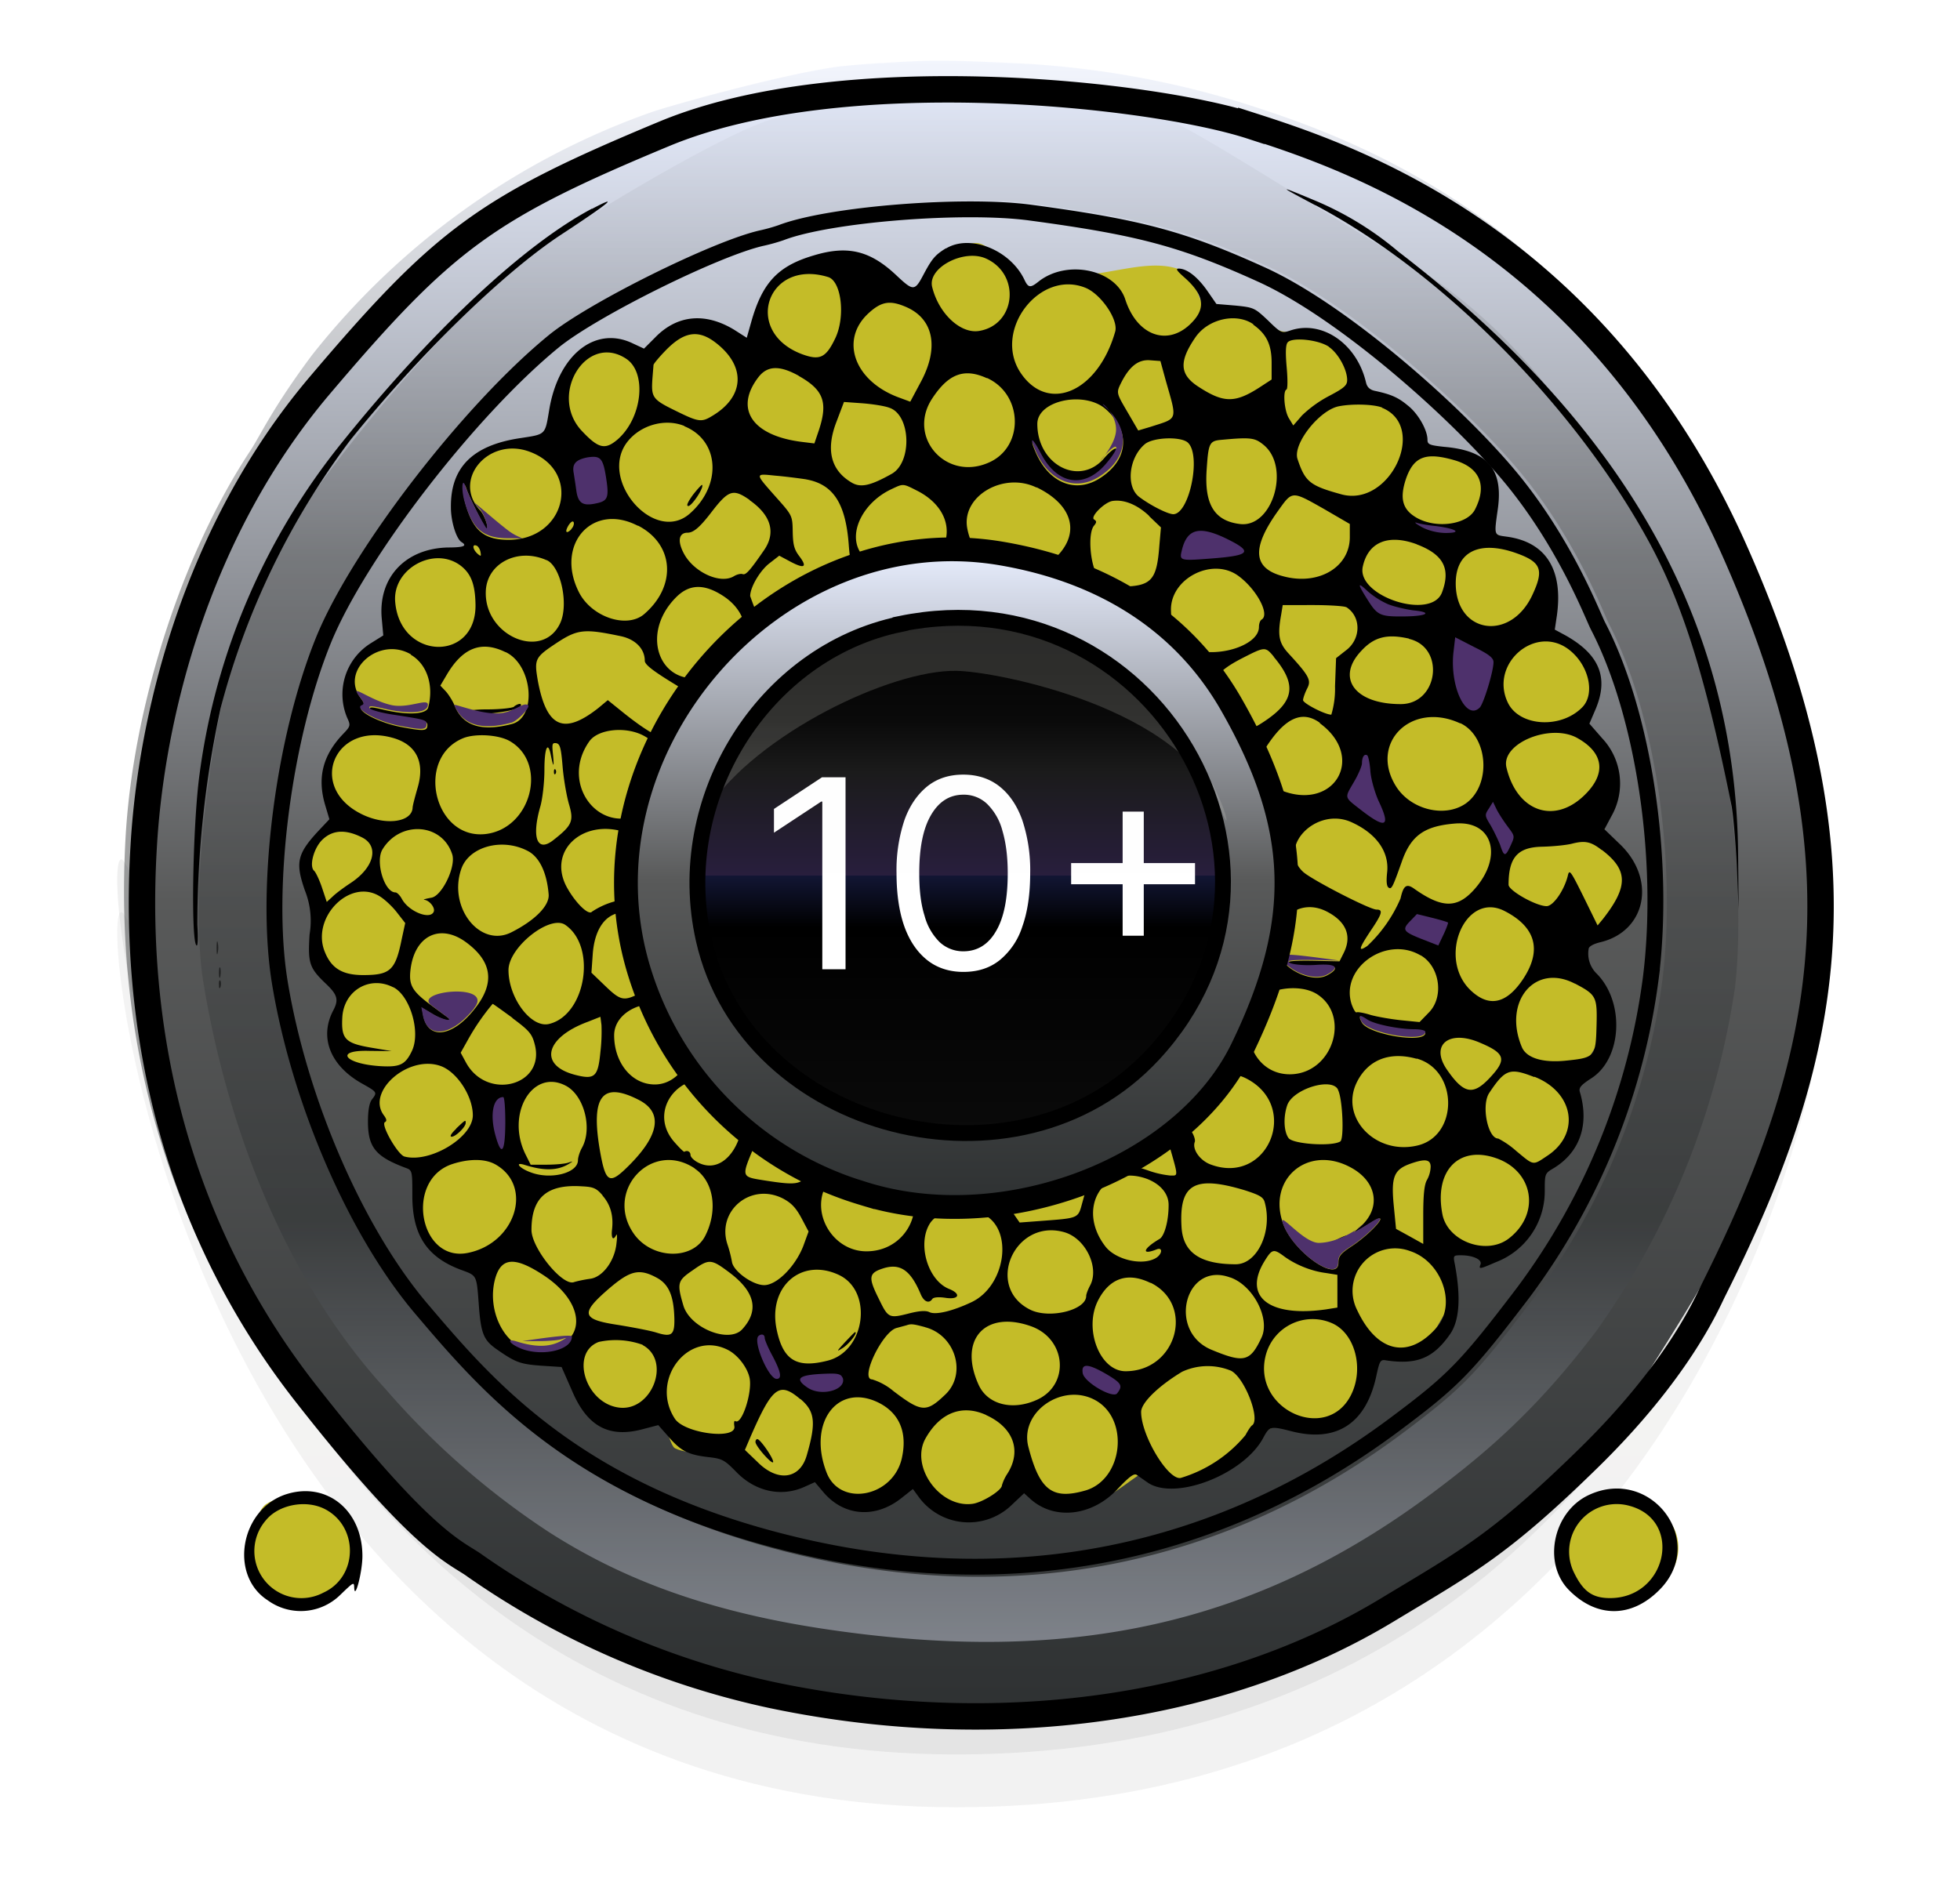 <svg xmlns="http://www.w3.org/2000/svg" fill="none" viewBox="0 0 742 721"><path fill="url(#a)" fill-opacity=".1" fill-rule="evenodd" d="M362 684.3c-295.5 0-329-359.1-315-338 10 15.2 57.6 109.1 136.5 183.7 67.1 63.4 167 110.2 178.5 110 15.3-.2 311.9-218 326-256 10.3-27.7-28.8 300.3-326 300.3Z" clip-rule="evenodd"/><g filter="url(#b)"><path fill="url(#c)" fill-opacity=".2" fill-rule="evenodd" d="M362 664.3c-295.5 0-329-359.1-315-338 10 15.2 57.6 109.1 136.5 183.7 67.1 63.4 167 110.2 178.5 110 15.3-.2 311.9-218 326-256 10.3-27.7-28.8 300.3-326 300.3Z" clip-rule="evenodd"/></g><path fill="url(#d)" fill-rule="evenodd" d="M389 32.5c27.3 1.2 59.2 7 84.7 15.1 37.4 12 130.6 43 183 161C709.3 326.9 689 397.3 645.5 484c-4.7 9.4-36.7 59.7-41.1 65-18.4 22.2-75.8 58.6-78.8 60.4-62.9 38.2-148 50.1-232.4 32.6A310.1 310.1 0 0 1 180 593c-7.1-5.3-18.6-7.3-63.5-64.5-45-57-66.9-128.5-62.1-208A311.7 311.7 0 0 1 101 177.1c4.2-6.2 8.3-15.7 23-35.5 29-39 79.8-75.1 127.5-91 6.9-2.2 47-13.6 68.5-16.7a378.4 378.4 0 0 1 69-1.4Z" clip-rule="evenodd"/><path fill="url(#e)" fill-rule="evenodd" d="M369.5 573c8.2 0 12.8-8.1 19.6-8.1 8.8 0 19.5 4.6 29.3 1.8 4.2-1.2 13.3-9.6 17.5-10.7 4.9-1.3 4.6 7.6 9.4 7 7.8-1.1 20.6-11.8 27.7-15 2.7-1.3 5.1-5.8 7.7-7 9.5-4.6 8.8 3.6 17.6-1.5 4.5-2.7 14.8-7.8 20-13.9 2.9-3.3.4-7.6 3.5-10.3 2-1.7 10.8 0 12.7-1.4 8.4-6.4 9.9-14.2 15.3-20.3 1.2-1.4-1.2-16.4 0-17.8 2-2.4 13.7 1.3 15.8-1 3.3-4 9.5-4.3 12.4-8.3 4.4-6.2 1-14.5 4.3-21.5 2-4.5 11-6.6 13.3-11.1 2.9-5.7-1.6-14.5 0-20.7 2.4-9.7 10.2-17 12.7-26.5 2.1-8.3-10.8-14.8-9.4-23.4 2-12 18.1-20 18.1-32.5 0-6.1-8.3-9.9-9.5-16.3-1.5-8.3 3.8-19.3.8-27.7-1.1-3-7.5-7-8.2-9.9-2.3-9.3 5.6-16 1.6-24.2-3.1-6.6-13.2-9.1-16.2-15.3-3.6-7.8 5-16.1 0-23.2-4.4-6.4-18.2-9.4-22.9-15.4-5.3-6.8 1.6-15.6-4.7-21.8-5.1-4.9-16.4-4.7-22-9.3-3.1-2.7-2.3-6.3-4.7-9.5-3.8-5-10.8-9.8-16.2-13.3-6.1-4-10.1-15.8-16.7-19.3-2.1-1-6 1-12 0-5-.7-8.1-4.5-13.3-6-3.6-.9-9.7.3-12 0-9-.9-5.5-15-15.7-18-12.6-3.8-29.1 4.2-42.4 2.3-5.5-.8-6.3 7.9-12 7.4-7.5-.7-13.6-19.3-21.4-19.3-3.9 0-13 4.9-16.7 9.6-3.7 4.6-2 9.1-6.6 9.7-8.6 1-18.7-7.7-27.7-9.7-10.4-2.3-19.6 2.2-26.7 6.2-7.4 4.2 0 18-7.7 21.4-5.4 2.4-12.8-4.2-19.7-4.8-5.1-.4-10 2.4-13.6 4.2-2.6 1.2-4.3 5.7-6.6 6-7.8 1.2-15-5-23 1-9.9 7.2-5.7 22-13.6 29-4.7 4.3-12.9 3.3-19.8 5.5-6.3 2-11.4 7.4-13 11.4-3 8 6.6 15.7 2 25.2-1.3 2.9-9.8 1.5-16.5 4a22 22 0 0 0-11.6 11.3c-1.4 4.4-.3 11.7-1.7 16.6-.6 2.1-6.2 6.6-10.8 12a33.5 33.5 0 0 0-5.4 9.5c-1 4.3 3.3 10.6 2.5 15-.6 3.7-9.2 14.9-9.7 18.6-.5 4.3 2.6 16.5 2.3 20.8-.1 1.3-3.5.6-3.9 2-.7 2.8-5.7 6.8-6 10.1-.1 1.6 2.7 5.8 2.7 7 0 10.3-.6 21.1 1.5 30.5 1.3 5.9 6.5 7.2 7.6 13.4 1.3 8-1 18.7 1.5 25.7.9 2.4 4.5.6 5.5 3 1 2.3 7.7 4.7 8.7 7 .6 1.5-2.8 8.3-2.4 9.7 2 7.3 6 9.1 9.6 16.2 1.1 2.2 5.5 3.7 6.6 5.9 1.4 2.6-.5 8.5 1 11 2.6 5 .9 10.4 3 14 2.1 3.6 8.1 5.5 11.5 8.7 2.2 2 8 1.9 10.3 4.7 1.3 1.6.6 9.4 2 11.1 3.2 4 1.6 10.3 5.3 14.1 5.5 5.8 14.5 3.8 21.9 8.2 8.9 5.4 16.3 17 24.2 21.3 3.3 1.8 10.9-.5 14.3 1.2 1.8 1 3 8.3 4.8 9.1 6.5 3 10.8-.5 17.7 2 7 2.6 13 10.8 20.4 12.6 5.1 1.2 9-3.2 14.3-2.2 6.8 1.1 13.4 8.2 20.5 8.8 5.3.4 10-6.7 15.3-6.6 1.8 0 24 10 25.7 10Z" clip-rule="evenodd"/><path fill="url(#f)" fill-rule="evenodd" d="M111.7 608c10.6-3.3 17.5-7 20.7-11a17.1 17.1 0 0 0 2.6-17.7c-3.7-8.6-23.5-16.7-34.2-9.8-6 3.9-5.1 23.7-6.7 23.7-2.6 0 3.3 5 17.6 14.7Z" clip-rule="evenodd"/><path fill="url(#g)" fill-rule="evenodd" d="M631.4 597a17.1 17.1 0 0 0 2.6-17.7c-3.7-8.6-23.5-16.7-34.2-9.8-3.1 2-5.1 8.8-5.8 14.4-.7 5.1-.2 9.3-.9 9.3-1.5 0 1.7 5.7 6.7 9.7 8 6.6 26.8.1 31.6-5.9Z" clip-rule="evenodd"/><path fill="#000" fill-rule="evenodd" d="M358.1 94c-4 2.5-5.2 3.8-8.4 9.8-3.4 6.5-3.9 6.5-10.2.6-10-9.5-18.5-11.6-31.4-7.7-13.6 4-19.5 10.3-23.7 25.2l-1.7 6-4.7-3c-11-6.7-21.6-5.7-29.9 2.8l-4.3 4.3-4.3-2c-14.2-6.8-28.2 4.4-31.6 25.3-1.6 9.5-1.2 9.1-11 10.6-18 2.7-26.4 11.1-26.2 26.3 0 5.3 2.1 12 4.1 13.1 2.2 1.4.7 2-5.3 2-16 .4-26.3 11.3-25 26.7l.6 6.6-4.8 3a22.8 22.8 0 0 0-8.9 28.1c1.4 3 1.3 3.3-1.6 6.3-7.6 8-9.7 16.4-6.8 26.5l1.7 5.7-3.3 3.5c-9 9.5-9.7 12.7-6 23.4a31 31 0 0 1 1.8 16.7c-.7 11-.1 12.7 6.3 18.8 4.3 4.1 4.8 6 2.6 10.1-5.3 10.2-1 20.9 11 27.6 5.7 3.2 5.8 3.3 3.7 6-1 1.3-1.5 4.3-1.5 8.4 0 9.7 2.9 13.2 14 17.4 2.8 1 2.8 1 2.8 10.7 0 14.8 5.5 23.2 18.4 28 6 2.2 5.9 1.9 6.7 12.4.8 11.7 1.8 14.1 6.7 17.6 7.3 5.1 9 5.7 16.9 6.3l7.8.5 4 9.1c5.7 13.4 13.9 17.8 26.5 14.5l6.1-1.6 3.8 4.3c4.7 5.5 7.5 6.9 15 7.8 5.4.6 6.2 1 10.8 5.7 7.2 7.4 17 9.5 25.7 5.6l4-1.8 3.3 3.9c7.7 9 19.6 10 29.5 2.1l4.3-3.4 2.2 3a23.4 23.4 0 0 0 34.6 3.6l5.3-5 2.2 2c9 8.3 23.3 6.8 33-3.4 4.7-5 6.5-6.3 7.5-5.5l4 2.8c10.3 7.2 36.8-3.1 44-17.2 2.2-4 2.6-4.2 10.4-2.2 17.3 4.5 28.5-3 32.3-21.2 1.2-5.5 1.5-6 3.7-5.6 11.6 1.7 17.8-.8 24.2-10 3.5-5.1 4.1-13.8 1.8-26.2-.7-3.5-.7-3.6 2.3-3.6 4.5 0 8 1.6 7.4 3.4-.8 2-.4 1.9 5.8-.8a28.7 28.7 0 0 0 18.5-26.8c0-6.7 0-6.8 3.4-8.8 10-6.1 13.5-16.6 9.9-28.8-.5-1.6.3-2.6 4.3-5.2 11.6-7.4 12.8-28.6 2.2-39.5a10.6 10.6 0 0 1-3.2-9.4c0-1 1.7-2 4.7-2.7 17.2-4.3 21-24 7-37.2l-5.7-5.5 2.6-4.9a25 25 0 0 0-3.5-29.6l-4.8-5.5 2.4-5.6c5-12 1.3-20.7-11.6-27.9l-3.9-2.1.8-5.4c2.4-17.4-4.2-27.8-19-29.8-5-.7-4.8-.2-3.3-11 1.9-14.7-4.1-21.6-20.3-23-5.6-.6-6.4-.9-6.4-2.7 0-3.7-3.6-10-7.5-13-3.6-3-6.3-4.2-12.4-5.5-1.9-.4-3-1.4-3.4-3.3-3.5-14.7-16.8-23.7-28.8-19.5-3.1 1-3.4.9-8.3-3.9-5-4.7-5.3-4.9-12.3-5.6l-7.2-.6-3.6-5.2c-3.7-5.2-7.6-8.2-10.7-8.2-1.2 0-.7.8 2 3.2 8 7 8.5 12.2 2 18.2-8.8 8-19.9 3.6-24.2-9.7-3.7-11.4-22-15.2-32.7-6.9-3.2 2.6-4 2.5-5.4-.4-5.3-11.4-20.6-17.6-29.8-12Zm239.3 185.6c10 5.7 10.7 13.7 2.1 21.8-11.4 10.8-25.3 5.7-29.2-10.8-2.2-9.2 17-17 27.1-11ZM373.5 98c13 6.1 11 25-2.8 27.3-7 1.2-15.3-6.5-17.8-16.6-1.9-7.4 12.3-14.7 20.6-10.7Zm-60 6.9c5 1.5 6.6 14.8 2.8 23-3.6 7.6-5.9 8.7-12.7 6.2-22.6-8.5-13.2-36.3 9.9-29.2ZM411 109c5.8 2.4 12.4 12 11.2 16.5-6.5 23-25.6 31.3-36 15.4-10.3-16 7.5-39 24.8-31.9Zm-67.6 7.4c10.1 4.6 12.1 15.4 5.2 28.2l-4 7.5-4.6-1.7c-16.7-6.3-22.1-21.8-11.2-31.8 5-4.6 8.3-5 14.6-2.2Zm131 6.5c5.1 3.6 7 7.6 7 14.5v6.3l-4.6 3c-9.3 6-13.6 5.9-23-.2-7.2-4.6-7.6-9.5-1.3-18.7 4.8-7.1 15.6-9.5 22-5ZM271 129.8c11.5 8.9 10.9 20.4-1.4 27.7-4.1 2.5-5.2 2.3-14.1-2.1-8.6-4.2-9-5-8.5-12.2l.4-5c0-.4 1.9-2.7 4.2-5.1 7.2-7.6 12.7-8.5 19.4-3.3Zm232 1.5c3.6 2.4 7 8.6 7 12.6 0 2-1.1 3-6.8 6a45 45 0 0 0-10.3 7.4l-3.3 3.8-1.7-2.8c-1.7-2.8-2.3-10.2-.9-10.8.5-.1.5-4 .1-8.4-.5-5.7-.4-8.6.4-9.5 1.8-2 11.6-1 15.6 1.7Zm-266 4.5c8 5.2 6.2 22.4-3.2 30.6-4.7 4-7.2 3.5-13.5-3.2-12.8-13.5 1.6-37.3 16.7-27.4Zm204.3 8.2c4.4 15.5 4.8 14.2-5.7 17.6l-4.7 1.4-3.9-6.7c-4.5-7.7-4.5-7.5-2.4-11.7 3.1-6 6.4-8.5 10.7-8.2l4 .3 2 7.3Zm-139-1.7c9.5 5.3 11.2 10 7.7 20.6l-1.7 5-4.9-.6c-18.8-2.4-25.5-12.6-16.2-24.6 3.4-4.3 8-4.4 15.2-.4Zm71.3.8c13.8 6.2 14.2 26.3.6 32.1-16 7-30.7-9.5-21.5-24 6.2-9.6 12.2-12 20.9-8Zm45.2 12c9.2 8.3 8.4 18.8-2 25.7-9.3 6.3-19.7 2.3-24.8-9.7-2.4-5.5-.9-4.6 2.3 1.4 6.3 12 16.7 13.4 25 3.4 5.3-6.5 4-8.5-1.4-2.3-9.3 10.7-25.2 2.4-25.2-13.1 0-9 18.2-12.7 26.1-5.4Zm-82.1-.7c8.1 2.7 8.7 20.6.9 25-8.2 4.6-11.9 5.4-15.4 3.2-7.8-4.7-9.6-12.5-5.5-23l2.8-7.4 7 .5c3.8.3 8.4 1 10.2 1.7Zm186.5 0c17.4 7.1 3 37.7-15.3 32.8-12-3.3-13.8-4.7-16.7-13.4-1.9-5.7 8.4-18.7 15.8-20 5.3-1 13.1-.7 16.2.5Zm-264.1 7c13.3 5.4 14.3 22.3 2 33.1-13.4 11.7-34.7-12.9-23.6-27.2 5-6.4 14.3-9 21.6-6Zm219.2 7c10.4 8.4 3.4 31.7-9 30-9.6-1.2-13.4-7.5-12.5-20.5.7-10.4 1-11 6-11.4 10.8-1 12.3-.7 15.5 1.9Zm-28.5-.7c5 5 .4 26.9-5.6 27-2.1 0-8.8-3.4-13-6.6-5.1-4-3.8-15 2.3-20 3.3-2.6 13.9-2.9 16.3-.4ZM200.4 171c20 7.3 13.8 33.4-7.9 33.4-9.5 0-13.7-3.7-16.5-14.5-1.2-4.6-.7-8.8.6-4.8.9 2.9 7.2 15.5 7.7 15.5 1 0-.8-5.5-2.5-7.3-10.8-11.5 3-28 18.6-22.3Zm350.7 3.4c9.2 2.9 11.9 9.5 7.3 18.5-2.9 5.7-14.5 7.4-22 3.2-5.5-3.1-6.7-7.4-4-15.2 3-8.2 7.6-9.8 18.7-6.5Zm-246 7.1c10.3 1.8 15 9 16.2 24.6.9 12.7 3.5 17.4 9.7 17.4 2.6 0 3.2.3 2 1-2.3 1.5-7 1.1-9-.8-1.8-1.6-2-1.5-4.3 1.3-1.2 1.6-4.5 4-7.2 5.3-2.7 1.4-8.5 4.6-12.9 7.2a54.4 54.4 0 0 1-8.2 4.4 91.3 91.3 0 0 1-7.4-16.2c0-3.4 3.8-9.8 7.4-12.5l3.6-2.8 4.3 2.3c5.3 2.8 6.4 2 3.3-2.1-2-2.6-2.4-4.5-2.5-9.3-.1-6-.2-6.2-6-12.7-8.5-9.6-8.5-9.3-.6-8.5 3.7.3 9 1 11.7 1.4Zm87.3 3c14.5 7 17 18.6 5.7 28-12 10.1-29.4 3-32-12.9-1.8-12 14-21 26.3-15Zm-45.2 1.3c12.2 6.2 14.8 18 6 26.8-9 9-22.1 7-28-4.3-3.8-7.4 2-18.3 12.3-23.1 4.5-2.1 4.2-2.2 9.7.6Zm-84.9 1.6c-2 2.8-2.6 4.2-1.7 4.2 1.3 0 6-7 5.2-8-.2-.1-1.7 1.5-3.5 3.8Zm21.5 2c8 5.6 10 12.1 5.6 18.7-5.3 7.7-7 9.7-8.2 9.3-.7-.3-2.3.1-3.4.8-5.2 3.1-15.3-1.6-19-8.8-2.4-4.6-1.8-7.7 1.5-7.7 2.2 0 4.6-2 8.9-7.6 6.6-8.6 8.3-9.2 14.6-4.8Zm217.4 3.3 9.8 5.7v5c0 11.4-11.9 18.4-25.2 14.8-11.6-3-12.1-10.7-1.8-25 5.3-7.4 5-7.4 17.2-.5Zm-66.2 2.7 4.5 4.3-.6 6.9c-1 13.3-3 15.5-15 15.5h-6.3l-2.4-4.5c-2.7-5.2-3.3-16-1-18.6 1-1.2 1-1.7 0-2.3-1.6-1 3.9-6.5 6.9-7 4.4-.7 9.5 1.4 14 5.7ZM241.5 199c13.7 7 14.8 22.8 2.4 33.5-6.6 5.7-20.1 1.1-24.8-8.4-9-18 5.2-34 22.4-25Zm-25.2 1.4c-2 2-2.6 1-1-1.6.9-1.3 1.6-1.7 1.9-1 .2.7-.2 1.8-1 2.6Zm320 5.7c10.1 3.8 13 9.2 9.6 18.2-4 10.7-32.4 1.5-30-9.7 2-9.4 9.7-12.5 20.5-8.5ZM181.9 209c.3 1.7.2 1.8-1.2.6-1.8-1.7-2-3.7-.3-3 .6.2 1.3 1.3 1.5 2.4Zm392 .4c9.6 3.4 10.7 6.3 6.2 15.9-8.3 17.8-29 14.6-29-4.4 0-12 8.9-16.4 22.8-11.5ZM207 212.1c5.4 2.5 8.4 17 5 24-6.7 14-28.4 4.8-28.1-11.8.1-10.9 12-17.1 23-12.2Zm-32.2 2.4c3.5 2.9 5 6.7 5.2 13.8.9 22.5-28.6 22-30.4-.5-1-12.7 15.3-21.4 25.2-13.3Zm193.7 3c2.3 2.6 2.3 2.6-4.7 3.4-6.5.7-6.6.7-3.1-3.9 2.8-3.7 4.1-3.6 7.8.5Zm100.1.4c7 5 12.3 14.8 9 16.7-.6.4-1 1.6-1 2.8 0 7.4-17.4 12.4-27 7.7-5.5-2.7-6-3.7-6.3-13.9-.4-12 15.4-20.3 25.3-13.3Zm-61.6 7.3c1.7 3.3 5 4 18 3.4a36 36 0 0 1 9.7.3c0 2.8-2.6 10.7-3.6 11-.7.3-3-1.2-5.2-3.3-3.8-3.9-5.1-4.4-17.7-7.4-9.5-2.2-16-5.4-12.7-6.3 5.3-1.4 10.2-.5 11.5 2.3Zm-133.3.4c13 8.4 10.5 24.4-4.5 30-18.4 6.6-28-14.7-13.2-29.5 5-5 10.6-5.1 17.7-.5Zm236 4.3c5.5 3.5 5.6 11.6.3 16l-4.2 3.3-.4 10.7a34 34 0 0 1-1.4 10.7c-2.4 0-10.7-4.3-10.7-5.5 0-.7.7-2.7 1.5-4.3 1.7-3.2 1-4.7-7.2-13.6-3.4-3.8-4-6.6-2.6-14.4l.6-3.7H497c6.4 0 12 .4 12.6.8Zm-274.6 11c5.5 1.2 9 4.8 9 9.3 0 1.4 2.9 3.7 10.9 8.6 14 8.5 14.5 9.8 7.3 18.1-5.3 6.2-11.8 4.5-26-6.8l-6.2-5-3.6 3c-13.1 10.3-19.6 7.4-22.9-10.4-1.4-8.2-1.1-8.8 7.2-14.3 7.9-5.2 10.5-5.4 24.3-2.5Zm298.3 1c13.9 3.2 11.1 24.8-3.2 24.7-17.2 0-24.5-9.8-15-20 4.9-5.4 9.8-6.7 18.2-4.8ZM594 246c7.5 5.8 10 16.7 5 21.8-8.1 8.3-23.9 7.3-28.2-1.8-7-14.7 10.5-29.8 23.2-20Zm-402.6.9c10.2 4.8 12 24.6 2.5 27.2-11.3 3-18.6.9-21.7-6.7-.8-2-2.4-4.5-3.5-5.7l-2-2.1 2.6-4.4c6-10 13-12.7 22-8.3Zm-35.9 1c6.2 3.6 8.8 11.7 6.6 20-.7 2.6-7.8 3-17 .8-4.2-1-5.4-1.1-5-.2.2.7 4 1.8 8.4 2.4 12.4 2 13.3 2.2 13.3 3.6 0 2.4-1.4 2.4-10.3.7-8.6-1.7-17.4-6.5-14.2-7.8.9-.3.7-1.1-.7-3-8.1-10.5 7-23.7 19-16.6Zm326.7.8c9 10.7 7.9 17.1-4.4 25-7.4 4.8-11 3.5-15.8-5.7-4.8-9-3-13 8.3-18.8 8.6-4.4 8.7-4.4 11.9-.6Zm-287.6 18.9c-.8.5-5.3 1-10 1-5.2 0-8.4.5-8.4 1.2 0 1.8 19.7-.3 20.8-2.3.8-1.3-.6-1.3-2.4 0Zm305 6.2c17.8 13 5.3 33.9-15.2 25.2-5.5-2.3-8.6-10.6-5.6-15.3 7.4-11.8 14-15 20.9-10Zm53.2 0c10.7 5 11.9 23.6 2 30.5-7.9 5.4-20.6 2.3-26.2-6.4-10.5-16.5 5.7-32.6 24.2-24Zm-308.7 5c11.3 6.4 11.2 21.6 0 28.5-16.6 10-32.6-10.2-21-26.6 3.4-4.8 14.3-5.8 21-1.9Zm-95.7.5c9 2.4 12.5 9 9.8 18.6-1 3.5-2 7.1-2 8-.4 5.7-11 6.8-20 2-19.7-10.4-9.5-34.5 12.2-28.6Zm44.4 1.2c14.8 8.3 8.4 33.3-9 35.3-19.6 2.2-26.8-29.1-8.2-36.4 4.6-1.7 13-1.2 17.2 1.1Zm20.2 9.9c.4 4.7 1.5 11 2.4 14.1 1.9 6.4 1.2 8-5.8 13.5-6.2 5-8.5-.7-5-12.8.8-2.9 1.5-9 1.5-13.7 0-7.9 1.2-11 2.3-6.2 1.1 5.4 1.4 5.6 1 .9-.5-4.6-.4-5 1.2-4.8 1.4.3 1.8 1.7 2.4 9Zm-3.3 1.8c0 .9.2 1.2.6.8.3-.4.3-1.2 0-1.6-.4-.4-.6 0-.6.8Zm301.9 19.1c9.5 4.3 14.5 11.3 13.5 19.3-.3 3-.2 5 .6 5.5 1.1.7 1.5 0 5-9.9 3.5-10 8.7-13.5 20.4-14.4 14.2-1 18 12.8 6.9 25.1-6.4 7.1-12.1 7-22.5-.3-3-2.2-4.2-1.4-5.3 3.6a53.7 53.7 0 0 1-12.6 18c-3.6 2.4-3.2 1 1.3-5.8 4.4-6.5 4.8-8 2.2-8-2.6 0-24.7-11.4-27.8-14.3-10-9.4 5-24.8 18.3-18.8Zm-340.4 12.2c1.5 4.6-3.9 15.8-7.9 16.4-2.1.4-3.3.7-2.7.8 2 .2 4.2 3 3.6 4.5-1.3 3.2-9.5 0-12.1-4.9-.7-1.3-1.8-2.4-2.4-2.4-4.2 0-7.7-11.7-4.9-16.3 6.7-11 22.6-10 26.4 1.9Zm66.8-7.8c7.3 2.9 11.2 12.3 7.2 17.2-.5.7-.7 1.6-.3 2.1.9 1.4-3 3.5-11.8 6.2a29.4 29.4 0 0 0-9 4c-1.3 1.6-6.5-3.6-9.7-9.6-7.3-14.1 7.3-26.4 23.6-20Zm11.6.8c-.2 2-.7 2.5-2.1 2.3-3.8-.7-3.3-4.9.6-4.9 1.4 0 1.7.6 1.5 2.6Zm-112.5.6c6.5 3.3 4.6 11.3-4.3 17.2-2.6 1.7-5.7 4-6.9 5.2l-2.2 2-1.8-5.4c-1-3-2.4-5.9-3-6.4-2-1.8 0-9 3.4-12 3.8-3.5 8.7-3.7 14.8-.6Zm469.3 4.7c10 7.6 10.1 13.8.4 26.2l-2 2.4-5.3-10.8c-5-10.1-5.4-10.6-6-7.9-1.4 5.5-5.5 11.4-8 11.4-4 0-14.4-5.9-14.4-8.1 0-10.3 3.4-14.2 12.6-14.4 4.2-.1 9.4-.6 11.6-1.2 4.8-1.2 7-.7 11 2.4Zm-406.8.3c4.5 2.2 7.4 8.1 8.1 16.5.4 4.2-5 9.8-14.1 14.4-11.8 6-24-9.3-19-23.9 2.8-8.4 15.2-12 25-7Zm-55.8 17.3c1.8 1.1 4.7 3.8 6.4 6l3.2 4.1-1.3 6c-2.4 11.9-4.3 13.7-14.6 13.7-7.8 0-12-2.5-14.5-8.7-5.4-13 9.5-28.2 20.8-21.1ZM502 345c7.6 3.8 10 9.4 6.6 16l-1.5 3-9.3-.2c-5-.1-9.5 0-9.8.4-1 1 4.7 1.9 11 1.4 7-.4 8.4 1 3.4 3.7-6.1 3.2-17.9-2.9-18.9-9.7C482 348 491.8 340 502 345Zm67.5-.1c11.8 6 14.3 14.7 7.3 25.5-6.2 9.5-12.8 11.2-19.7 4.9-13.3-12-2.6-38 12.4-30.4Zm-326.2 2.5c10.5 5.3 9.5 23.4-1.7 29-5.5 2.7-6.8 2.4-12.5-3.1l-5.2-5 .5-7.1c1-13.3 8.7-19 19-13.8Zm-29.3 2.8c12 8.2 7.8 34.1-6.1 37.5-6.8 1.7-15.4-9.8-15.4-20.4 0-8.6 15.7-21.1 21.5-17.1Zm-37.8 6.4c10.2 7.4 11.3 15.6 3.5 25.4-8.3 10.6-17.5 11.9-19.4 2.8l-.6-3.2 4.6 2.7c3.5 2 7.6 3 5.4 1.1l-6-4.4c-7.6-5.6-9-7.8-8.3-13.8 1.5-12.8 11-17.6 20.8-10.6ZM82 359c0 2.2.2 3 .4 1.8a9 9 0 0 0 0-4c-.2-1-.4 0-.4 2.2Zm455.8 2.7c7.3 4.2 9 15.9 3 21.8l-3.4 3.5-7-.7c-3.8-.4-9-1.3-11.5-2-2.5-.8-4.9-1.2-5.3-1-.4.3-1.2-1.1-1.9-3-4.5-13.7 13-26.2 26-18.6Zm-454.9 6.7c0 1.8.3 2.4.5 1.3.2-1 .2-2.4 0-3.2-.3-.7-.5.2-.5 2Zm513.3 4c8.2 4.3 8.5 5 8.2 16.2-.3 11.5-.7 11.9-11.6 13-8.8.9-15-1-16.7-5.2-7.2-17.2 5-31.8 20-24Zm-513.3.5c0 1.4.2 1.7.6.7.2-.8.2-1.9-.1-2.3-.3-.4-.6.3-.5 1.6Zm66 .9c6.3 3.2 10.4 16.8 7.1 24-2.5 5.3-4.5 6.3-11.8 5.9-13.8-.8-17.9-6.2-4.4-5.8l8.5.1-7.7-1.3c-10-1.7-11.5-3.3-11-11.7.7-10 10.4-15.7 19.2-11.2Zm349.8 2.7c12.3 8 6.2 28.8-8.9 30.2-13.5 1.2-21.4-13.4-14.3-26.6 3.1-5.8 16.5-8 23.2-3.6Zm-304.7 9c6.2 4.6 7.4 5.9 8.4 9.8 4.3 15.7-18 21.7-26 7l-2-3.7 2.8-5a86.3 86.3 0 0 1 9.3-13.5c.2 0 3.5 2.4 7.5 5.3Zm60.7-4c14 5.9 6.5 31.1-8.6 29-7.8-1-13.6-8.8-13.6-18.5 0-9 12.2-14.7 22.2-10.5Zm-27.4 16.8c-.9 9.4-2.1 10.6-9.5 8.7-14-3.6-11.5-14.1 4.7-20.1l4.8-1.9.4 3.1a66 66 0 0 1-.4 10.2Zm290.3-11.9c2.6 1.7 12 3.7 17.8 3.7 2.3 0 4.2.4 4.2 1 0 4.2-21.8.6-24.1-4-1.3-2.5-.8-2.7 2.1-.7Zm42.9 8.5c9.4 4 10 6.3 3.4 13.3-6.3 6.7-9.8 6-16.2-3.3-6.4-9.4 1-15.2 12.8-10Zm-93.4 4.8c-.4 3-3.1 2.7-2.8-.3.1-1.3.5-3 .7-3.8.8-2.1 2.5 1.2 2 4Zm69.2 1.1c15.9 4.4 15.9 29.6 0 33-15.7 3.5-29.1-10.7-22.7-23.9 4.2-8.6 12.4-11.9 22.7-9ZM167 403.7c6.1 2.3 12 11.4 12 18.6 0 8.4-16.3 18.2-25.9 15.6-2.5-.7-9-12-7.4-13 .8-.4.7-1.1-.3-2.5-7-9.1 9.4-23.3 21.6-18.7Zm413.9 4c14.8 5.8 17.5 21.3 5.2 29.7-6 4-5.2 4.1-12.1-1.6a32.8 32.8 0 0 0-6.8-4.7c-4 0-6.5-12.7-3.4-17.3 6-9 7.8-9.6 17-6Zm-109.2.6c20.9 10.6 8.1 41-13.7 32.5-3.9-1.6-6.7-5.7-5.7-8.4.3-.7-.3-2.6-1.3-4.1-7.8-11.5 7.8-26.5 20.7-20Zm-197 2.9c13.4 8 3.3 36-10.4 29-1.6-.8-2.9-2.1-2.9-2.9 0-1.2-1.2-1.9-2.3-1.2-.2.2-2-1.6-4-3.9-11-12.9 4.9-29.9 19.7-21ZM214 411c7.1 3.5 10.5 16.4 6.2 23.8-.7 1.3-1.4 3.4-1.4 4.5 0 4.9-10.3 7.5-17.9 4.6-4.4-1.6-6.3-4.1-2.2-2.8 7.3 2.3 12.5 2.2 16.8-.5 1.6-1 1.6-1-.6-.3-1.3.4-5 .7-8.2.7h-5.8l-1.9-3.8c-7.6-15.2 2.4-32.6 15-26.2Zm292.5 1.6c1.8 3.4 2.4 18.6.9 19.6-3.2 2-18 1-19.6-1.3-1.8-2.5-2-8-.5-12.4 2.1-6.1 16.7-10.7 19.2-6Zm-265 3.7c9.4 4.6 8.4 13-2.9 24.5-8 8.1-9.3 7.5-11.6-5.8-3.3-19.9 1-25.5 14.5-18.7Zm60.7 12.1c8.9 5.9 9.7 9 4.2 16-3.4 4.2-5 4.4-16.7 2.6-9.3-1.5-9.2-1-3.9-13.6l4.7-11 4 1.8c2.2 1 5.6 2.9 7.7 4.2Zm-129.5-1c-1.9 1.8-2.6 3-1.7 3 1.5 0 5.3-3.7 5.3-5.2 0-1.3 0-1.3-3.6 2.1Zm269.7 5.4c3.8 13.2 3.7 12.3.6 12.3a36 36 0 0 1-8.6-2c-4.2-1.5-7.6-2-12.5-1.7-10.5.4-9.7-1.4 4.5-9.8 14.3-8.4 13.2-8.5 16 1.2Zm123.9 5.7c14.1 4.8 17 20.8 5.2 30.2-8.3 6.8-23.2 1.6-25.4-8.7-3.3-16.5 6-26.4 20.2-21.5Zm-55.6 3.2c10.8 5.4 12.5 16 3.8 23.2-3.4 2.8-2 2.1 4.6-2 8-5.1.7 3.7-7.7 9.2-3.8 2.5-4.7 3.6-4.7 6 0 7.8-16.7-3.7-20.8-14.4-6.4-16.8 8.7-30.2 24.8-22Zm-322.8-.6c14 8.3 7.2 29.7-10.8 33.3-18.3 3.7-24-27.5-6-33.6 6.7-2.2 12.9-2.1 16.8.3Zm75 1.3c7.4 4.9 9 16 4 25.7-4.8 9.1-19.8 8.7-26.7-.6-11.8-16.2 6.3-36.1 22.8-25.1Zm278.7-.6a11 11 0 0 1-1.4 5c-1 1.7-1.4 5.7-1.4 13.2v11l-5.2-2.9-5.1-2.8-.9-9.2c-1-10.6.2-13.3 6.4-15.5 5.7-2 7.7-1.6 7.6 1.4Zm-130.8.7c1.7 2.6 1.6 3.3-1.1 13-1.6 5.9-1.2 5.7-15.7 6.8l-8 .6-4-5.8c-5.3-7.6-5.4-7.5 6-11.5 18-6.4 20.5-6.7 22.8-3.1Zm-74 1.3c16.5 6 9.6 30-8.8 30-12.8 0-21.4-14.7-15-25.5 4.7-7.7 11.4-9 23.7-4.5Zm97.5 2.6c5.1 2 8.2 5.7 8.1 10 0 6-1.6 11.6-3.4 12.7-6.3 3.7-7.1 6.3-1.2 4 2.6-1.1 2.2 2-.5 3.4-5.2 2.8-15 .4-18.8-4.5-11.3-14.6-.7-31.7 15.8-25.6Zm37 4.3c5.6 1.8 7 2.6 7.5 4.6 3 10.9-2.8 23.4-11 23.4-13.4 0-19.9-4.4-20.5-14-1-16.4 4.8-19.8 24-14Zm-243.2 2c3 3.4 4.2 7.6 3.6 12.8-.4 3.3.4 4.5 1.6 2.1.3-.6.4.7.1 3-.6 6.7-5.2 13-10 13.6-2.2.3-5 .9-6.2 1.3-4.4 1.4-16-13-16-19.8 0-12.3 5.9-17.4 19.2-16.5 4.2.2 5.4.7 7.7 3.4Zm68.3 1.1c3.2 1.7 4.9 3.5 7 7.4l2.7 5.1-2 5.5c-3 7.7-10 14.8-14.8 14.8-4.4 0-11.7-5.3-12.2-8.8a47 47 0 0 0-1.7-6.6c-4.2-12.7 8.8-23.6 21-17.4Zm76.3 6.2c11 5.8 8 26.8-4.8 33-7.4 3.5-13.8 5-16.1 3.8-1.3-.6-3.5-.5-7.2.4-8.2 2.1-8.3 2-12-5.6-3.9-7.8-3.7-9.5 1.3-11.2 6.7-2.3 10.7.3 14.6 9.5 1.2 3 3.2 3.8 4.4 2 .4-.7 2.3-.9 5-.5 5.2.8 6.1-1.5 1.3-3.4-8-3.3-12-17-7.2-24.7 3.4-5.4 13.7-7 20.7-3.3Zm30 6.5c8.2 2.2 13.6 13.4 10 20.2-.8 1.5-1.5 3.3-1.5 4 0 5.4-14 8.8-21.2 5.2-17.3-8.6-6-34.5 12.7-29.4Zm103.5 2.8c-1.6.8-2.2 1.5-1.4 1.5.8 0 2.5-.7 3.8-1.5 3-2 1.4-2-2.4 0Zm27.6 4.4c11.9 3.9 17.7 20 10.2 28.8-10.6 12.3-22.6 9.8-30.2-6.4a16.1 16.1 0 0 1 20-22.4Zm-47.4 2.2c4.2 3 10 5.4 15.5 6.1l4.4.7v12.4l-4.4.7c-21.3 3-31.4-4.7-23.3-18.1 3-4.9 3.5-5 7.8-1.8ZM206 483c17.7 11.8 15.6 28.3-3.6 28.3-10.6 0-18.5-14.5-14.9-27.3 2.3-8 7.5-8.3 18.5-1Zm70.5-.9c9.4 7.2 10.9 14.2 4.5 21.2-5 5.5-19.8-.5-22.3-9s-2.2-9.4 3.5-13.3c6.4-4.5 7-4.4 14.3 1.1Zm41 .6c13.1 6.1 10.2 28.9-4.2 32.5-11.8 3-16.9-.2-19.3-11.9-3.3-16.1 9.3-27.2 23.5-20.6ZM249 484c4.3 2.5 6.1 6.9 6.3 15.4.1 6-1 7-6.7 5.2-2.5-.8-9-2-14.4-2.9-14.2-2.1-14.7-4.3-3.4-14 8-6.8 11.4-7.5 18.2-3.7Zm216.8-.3c8.7 3.1 15.1 15.6 11.8 22.7-4.3 9.2-6.6 9.8-18.9 4.7-17-7-10-33.7 7-27.4Zm-30.2 2c16.9 8.4 9.8 33.5-9.5 33.5-9.8 0-16-16.2-10.3-27 4.4-8.4 11.3-10.6 19.8-6.4Zm-45.2 16.5c13.3 4.8 14.7 22.1 2.2 27.8-9.2 4.2-18.5 1.9-22-5.4-8-17.2 2.2-28.7 19.8-22.4Zm113.6-1.3c9 3.7 12.6 17.5 7.3 27.6-9.3 17.7-36.7 5.3-32.3-14.6a18.3 18.3 0 0 1 25-13Zm-153.9 1.6c11.5 2.9 16 17.5 7.9 25.4-7.3 7-9 7-19.8-1.2a23 23 0 0 0-8-4.4c-4.9 0 4-18.3 9.3-19.5l3.7-1c1.7-.6 2.5-.5 7 .7Zm-30.3 5.8c-3.2 3.5-3.3 3.7-.6 2 2.4-1.6 5.7-5.9 4.5-5.9-.2 0-1.9 1.8-3.9 3.9Zm-76.5 1c11.1 6 3.3 25.7-9.4 23.6-12.5-2-18-20.8-7.2-24.8a30 30 0 0 1 16.6 1.1Zm32.2 1.8c3.8 1.9 7.5 6.7 8.3 10.8 1 5.5-3 17.7-5.4 16.2-.5-.3-.6.6-.4 1.9 1 5.3-18.8 2.8-22.5-2.8-9.6-14.6 5-33.7 20-26.1Zm-158 5.2c1 1 1.6 2 1.4 2a8 8 0 0 1-2.4-2c-1-1.1-1.6-2-1.3-2a8 8 0 0 1 2.3 2ZM466 519c5.2 2.6 11.3 18.5 8 20.7-.5.3-1.6 2-2.5 3.7a50.8 50.8 0 0 1-24.5 16.2c-4.7 1-15-16-15-25 0-3.4 6.4-9.7 15.5-15.2a23.1 23.1 0 0 1 18.5-.4Zm-345.3.2c.4.6.4 1 .1 1-.3 0-1-.4-1.3-1-.4-.5-.5-1-.2-1 .4 0 1 .5 1.4 1ZM303 529.7c5.6 4.7 6 9 2.4 21.4-2.6 9-11 10.2-18.7 2.4L282 549l2-4.7c8.4-19.3 11-21.3 19-14.5Zm111.9.6c12.7 7.3 10.2 29.7-3.8 34-12.7 3.7-17.5.1-21.8-16.5-3.4-13.3 13.2-24.6 25.6-17.5Zm-82.1.9c7.6 3.9 10.7 11 8.7 20.5-3 15.1-23.5 19.2-28.6 5.8-7.3-18.9 4.3-34.2 19.9-26.3Zm40.5 4.6c10.4 4.7 13.6 13.6 8 22.3a16.6 16.6 0 0 0-2 4.3c0 1.9-7.4 6.5-11.1 7-12.4 1.7-23.8-14.2-17.8-24.8 5.5-9.7 13.8-13 23-8.8ZM286 546c0 1.6 6.7 9.1 6.7 7.5 0-1.5-4.9-8.6-6-8.6-.4 0-.7.5-.7 1Zm-177.4 19.7c-17.5 5.4-22.1 30.6-7.3 40.2a21.3 21.3 0 0 0 27.5-2c5.2-5 5.2-5 5.3-2.7.2 5 3.1-6 3.1-12 0-17.2-13.3-28.2-28.6-23.5Zm492.8.4c-13.4 6.3-17.5 25.7-7.5 35.9 10.5 10.7 23.7 10.7 34.3 0 18.3-18.3-3.1-47-26.8-35.9ZM123 571.4c12.8 6.6 12.6 25.6-.5 31.6a17.8 17.8 0 0 1-21.9-27.3c4.8-6 15.2-8 22.4-4.3Zm494-1.2c20.3 5.6 14 34.9-7.5 34.9-6.6 0-10.1-2.5-13.5-9.4a18 18 0 0 1 21-25.5Z" clip-rule="evenodd"/><path fill="#4E316C" fill-rule="evenodd" d="M192.3 203.8c-9.6 0-13.7-3.7-16.6-14.5-1.2-4.7-.6-8.9.6-4.8a110 110 0 0 0 7.8 15.5c1 0-.8-5.5-2.5-7.3-6.4-6.7 3.9 2.9 10.7 8.1 4.9 3.8 9 3 0 3Zm1.4 69.8c-11.4 3.1-18.6.9-21.7-6.6-.4-.8 9.4 3.3 16.1 3.1 6.4 0 9.8-4.5 11.8-3.1 1.1.7-4.1 6-6.2 6.6Zm-31.8-6.2c-.7 2.7-7.9 3-17 .8-4.3-1-5.4-1-5-.1.2.6 4 1.7 8.3 2.4 12.5 1.9 13.3 2.1 13.3 3.6 0 2.3-1.4 2.4-10.3.7-8.6-1.7-17.4-6.6-14.2-7.8 1-.4.7-1.2-.7-3-4.5-5.9 3.4 1.1 12 3 6.9 1.4 14.6-3.3 13.6.4ZM507 363.7l-9.2-.2c-5.1-.1-9.5 0-9.8.4-1.1 1 4.6 1.9 10.9 1.4 7-.4 8.4 1 3.5 3.7-6.2 3.2-18-2.9-19-9.8-.4-3.3 1.8 2.2 4.7 2.3 2.5 0 8.8.8 19 2.2Zm-327.5 18.1c-8.4 10.5-17.6 11.8-19.4 2.7l-.6-3.2 4.5 2.7c3.6 2.1 7.6 3 5.4 1.2l-6-4.5c-7.6-5.5 24-8.8 16.1 1Zm338.1 4.2c2.6 1.8 12 3.7 17.8 3.7 2.3 0 4.2.4 4.2 1 0 4.3-21.8.6-24.2-4-1.2-2.5-.7-2.6 2.2-.7Zm-3.2 78.8c-3.4 2.7-2 2.1 4.6-2 8-5.1.7 3.7-7.7 9.2-3.9 2.5-4.7 3.6-4.7 6 0 7.8-16.8-3.7-20.8-14.4-2.4-6.2 7.6 7.3 13.7 7 10.5-.3 20.4-10.3 14.9-5.8Zm51-214.1c0 3.5-3.7 15.6-5.2 17.2-5.1 5.1-11.3-7.6-10-20.6l.7-6 7.2 3.7c5.5 2.7 7.3 4.1 7.3 5.7Zm-40.1-22c2.4 1 6.8 2 9.7 2.4 7.5.7 5.4 2.2-3.2 2.3-9.2.1-10.3-.3-14-6.2-4-6.3-4-7.1 0-3.3a31 31 0 0 0 7.5 4.8Zm18.4-29.5c7.7 1 10 2.6 3.6 2.6-3 0-6.6-.9-9-2.2-2.2-1.2-3.1-2-2.1-1.7 1 .4 4.4 1 7.5 1.3Zm-24.9 93c.3 3.2 1.8 8.3 3.2 11.3 4.5 9.5 2.7 10.5-6.5 3.4-6.8-5.3-6.6-4.5-2.9-10.9 1.6-2.7 3-6 3-7 0-2.4.9-3.7 2-3 .4.3 1 3 1.2 6.2Zm52 20.8c2.7 3.6 2.7 3.6 1.1 7.1-2 4.4-2.5 4.4-4-.2-.8-2-2.4-5.3-3.6-7.4-2.2-3.6-2.3-3.9-.7-6.3l1.6-2.6 1.4 2.9c.8 1.6 2.7 4.5 4.2 6.5Zm-22.6 36.3c.1.1-.6 2.2-1.7 4.5l-2 4.2-6.4-2.5c-7-2.8-7.5-3.5-4-7l2.3-2.4 5.7 1.4c3.2.8 5.9 1.6 6 1.8ZM289.5 506.6c0 .7 1.3 3.8 3 6.9 3.2 6.1 3.6 8.6 1.5 8.6-3 0-9-14-6.9-16.2 1.1-1 2.4-.7 2.4.7Zm130.2 14.2c4.9 3 5.4 4 3.2 6.8-1.6 2-12.3-4.1-13-7.6-.7-4 2.1-3.8 9.8.8Zm-1-366.5c9.2 8.4 8.4 18.9-2 25.8-9.3 6.3-19.7 2.3-24.8-9.7-2.4-5.5-.9-4.6 2.2 1.4 6.3 12 16.8 13.4 25 3.3 5.4-6.4 4.2-8.4-1.3-2.2-4.4 5 4.5-3.6 4.7-10 .2-7.3-8-12.4-3.8-8.6ZM319 521.6c1.7 4.6-8 7.4-13.3 3.8-5.3-3.6-3.3-5 8.2-5.3 3.3-.1 4.6.3 5 1.5Zm-127.7-96.2c-.1 10.8-1.4 12.7-3.6 5-2.4-8.2-1.1-15 2.8-15 .5 0 .8 4.4.8 10ZM465 204.3c9.2 4.6 8.2 6-5.6 7.1-12.7 1-13 1-12-3 2-8.4 6.8-9.5 17.6-4.1Zm-235.5-23.1c1.1 7.2.6 8.5-3.8 9.4-5 1.1-6.8 0-7.5-4.7a324 324 0 0 0-1-6.7c-.7-3.5.7-5.1 5.1-6 5.1-.8 6 .2 7.2 8Zm-13 324.9c0 5-10.8 7.6-18.8 4.7-4.5-1.7-6.5-4.2-2.2-2.9 7.6 2.4 13 2.2 17.5-.5 1.8-1 1.7-1-.5-.3-1.4.4-5.3.7-8.7.7h-6c12.5-1.9 18.8-2.5 18.7-1.7Z" clip-rule="evenodd"/><path fill="url(#h)" fill-opacity=".5" fill-rule="evenodd" d="M385.8 24a346 346 0 0 1 85.6 15.3c37.9 12.2 132 43.6 185 163.3 53 119.8 32.6 191.2-11.5 279.2a1046 1046 0 0 1-41.5 65.9c-18.6 22.5-76.5 59.4-79.6 61.3-63.6 38.7-149.6 50.8-234.8 33a312.8 312.8 0 0 1-114.4-49.6c-7.3-5.4-18.8-7.5-64.2-65.4C65 469 42.8 396.6 47.6 316c3-49.4 21.5-106.6 47.2-145.4 4.1-6.3 8.3-16 23.2-36a284.2 284.2 0 0 1 128.8-92.2c7-2.4 47.5-13.8 69.3-17 3.3-.5 10-1 16.7-1.5h1.1a381 381 0 0 1 18.6-.9h3.9c6.6 0 14.4.3 29.4 1Zm6.1 53.2c-25.5-3.4-76.9.8-95.2 7.7-1.4.6-4.7 1.5-7.2 2-17.5 4-64.6 27.5-79.6 39.7-32.3 26.4-74.7 81.4-88.1 114.7-15.4 37.9-22.7 95-16.8 131.3 7.5 45.9 29.3 96.2 54.5 125.9 25.2 29.6 59.6 70.3 142.7 90.2 83 19.9 161.9 4 229-46.2 22.5-16.9 27.3-21.8 49.2-50.7a258 258 0 0 0 49-121.2c5.4-45.4-3-101-20.4-134.6-1.9-3.7-11.4-29.4-31.1-54.3-19.8-25-65-65.6-97-80.4-30.4-14-46.8-18.4-89-24Z" clip-rule="evenodd"/><path fill="url(#i)" fill-rule="evenodd" d="M389 32.5c27.3 1.2 59.2 7 84.7 15.1 37.4 12 130.6 43 183 161C709.3 326.9 689 397.3 645.5 484c-4.7 9.4-36.7 59.7-41.1 65-18.4 22.2-75.8 58.6-78.8 60.4-62.9 38.2-148 50.1-232.4 32.6A310.1 310.1 0 0 1 180 593c-7.1-5.3-18.6-7.3-63.5-64.5-45-57-66.9-128.5-62.1-208A311.7 311.7 0 0 1 101 177.1c4.2-6.2 8.3-15.7 23-35.5 29-39 79.8-75.1 127.5-91 6.9-2.2 47-13.6 68.5-16.7 2.9-.4 8.2-.9 14-1.3h1l2.2-.2h1a373.5 373.5 0 0 1 20.7-.8h1.4c6.5 0 14.2.3 28.7 1Zm6 2.7c-25.2-3.4-76 .7-94.2 7.6a67 67 0 0 1-7.2 2c-17.2 3.9-81.8 42.7-96.6 54.8-32 26-87.8 92.6-101.2 125.4C80.6 262.4 71.2 336.2 77 372c7.4 45.3 26.5 107.5 69 154a297 297 0 0 0 61.8 54.1c25 16 56.3 29.5 104.4 36.7 93.3 14 163.4-1.8 229.8-51.3 22.4-16.7 40.7-33 62.3-61.5a299 299 0 0 0 52.5-130c3.3-27.3.9-83.6-15.2-132a263 263 0 0 0-37.3-70c-10-12.7-29.3-47.7-71.8-73-42.5-25.3-75.6-47.1-91-54.2-30-13.8-4.7-4-46.4-9.6Z" clip-rule="evenodd"/><path fill="url(#j)" d="M362 456c69 0 124.9-55 124.9-123s-56-123-125-123S237 265 237 333s56 123 125 123Z"/><path stroke="#000" stroke-width="9" d="M379.2 209.6c39.7 6.8 69.6 26.5 87.2 57.6 26.2 46 27.3 81.4 4 129.6-22 45.8-90.4 72-143.9 55a126.4 126.4 0 0 1-84-82.4c-27.2-84.1 50.2-174.6 136.7-159.8Z" clip-rule="evenodd"/><path fill="url(#k)" fill-rule="evenodd" d="M340.9 236.3c-51.9 10.7-86.5 66.2-74.5 119.4 16.4 72.8 118.8 99 170.2 43.5 65.5-70.7-.2-182.6-95.7-163Z" clip-rule="evenodd"/><path fill="url(#l)" fill-opacity=".1" fill-rule="evenodd" d="M347 236c-62 4.5-93 91.1-79 70 18.6-28 69-52.4 94-52 15.3.2 85.9 14 100 52 10.3 27.7-11-77.5-115-70Z" clip-rule="evenodd"/><path fill="url(#m)" fill-opacity=".1" fill-rule="evenodd" d="M347 236c-62 4.5-93 91.1-79 70 18.6-28 69-52.4 94-52 15.3.2 85.9 14 100 52 10.3 27.7-11-77.5-115-70Z" clip-rule="evenodd"/><path stroke="#000" stroke-width="6" d="M340.9 236.3c-51.9 10.7-86.5 66.2-74.5 119.4 16.4 72.8 118.8 99 170.2 43.5 65.5-70.7-.2-182.6-95.7-163Z" clip-rule="evenodd"/><path fill="#000" fill-rule="evenodd" d="M498 77.7c48.1 25.4 98.9 76.8 126.7 128.3 12.4 23 21.1 50.8 30.8 99 .6 3 1.5 13.1 2 22.5l.7 17-.2-21.5c-1-87.8-43-162-128.6-227.7a121 121 0 0 0-31.9-19.5c-13.9-5.8-13.9-5.7.4 1.9ZM224.1 79c-25.8 13.7-60.4 46-94.6 88.5a252.6 252.6 0 0 0-54 126c-2.6 19.4-3.3 64.5-1 64.5.4 0 .5-3.5.2-7.8a388.4 388.4 0 0 1 8.8-82 292 292 0 0 1 49-101.4c25.7-32 57.9-63.5 80-78 18.3-12 22.5-15.5 11.6-9.7Z" clip-rule="evenodd"/><path stroke="#000" stroke-width="10" d="M473.7 47.6c37.4 12 130.6 43 183 161 52.5 118.2 35.3 193.6-8.3 280.4-2.4 4.9-13.3 30.1-46.9 63-33.6 32.9-46 39.3-76 57.4-62.9 38.2-148 50.1-232.4 32.6A310.1 310.1 0 0 1 180 593c-7.1-5.3-18.6-7.3-63.5-64.5-45-57-66.9-128.5-62.1-208C57.2 271.7 74 201.5 121 146c47-55.4 62.8-67.2 130.4-95.3 67.6-28.2 184.8-15.2 222.3-3Z" clip-rule="evenodd"/><path stroke="#000" stroke-width="6" d="M390 80.5c41.7 5.6 58 10 88.1 23.7 31.7 14.6 76.5 54.7 96 79.3 19.5 24.6 29 50 30.9 53.6 17.2 33.2 25.5 88 20 132.8a254 254 0 0 1-48.4 119.6c-21.6 28.4-26.4 33.3-48.8 50-66.4 49.5-144.4 65.1-226.6 45.5-82.3-19.6-116.4-59.7-141.3-89-25-29.2-46.6-79-54-124.2-5.8-35.8 1.4-92.1 16.6-129.5 13.4-32.8 55.3-87.1 87.3-113.2 14.8-12 61.5-35.2 78.8-39a67 67 0 0 0 7.1-2c18.2-7 69-11 94.3-7.6Z" clip-rule="evenodd"/><path fill="url(#n)" d="M320.1 294.3V367h-8.8v-63.5h-.4L293 315.3v-9l18.2-12h8.8Zm44.6 73.7c-5.3 0-9.9-1.5-13.6-4.4-3.8-3-6.7-7.2-8.7-12.7-2-5.6-3-12.4-3-20.3a60 60 0 0 1 3-20.1c2-5.6 5-9.8 8.7-12.8 3.8-3 8.3-4.4 13.6-4.4 5.3 0 9.9 1.5 13.6 4.4 3.8 3 6.7 7.2 8.7 12.8a60 60 0 0 1 3 20.1c0 8-1 14.7-3 20.3a27 27 0 0 1-8.6 12.7c-3.8 3-8.3 4.4-13.7 4.4Zm0-7.8c5.3 0 9.5-2.6 12.4-7.7 3-5.1 4.4-12.4 4.4-21.9 0-6.3-.7-11.6-2-16a22 22 0 0 0-5.8-10.2 12.7 12.7 0 0 0-9-3.5c-5.2 0-9.3 2.6-12.3 7.8-3 5.2-4.4 12.5-4.4 22 0 6.2.6 11.6 2 16a22 22 0 0 0 5.7 10 13 13 0 0 0 9 3.5Zm60.3-6v-46.9h8v47h-8Zm-19.5-19.4v-8h46.9v8h-46.9Z"/><defs><linearGradient id="a" x1="32296.5" x2="32296.5" y1="684.3" y2="-9801.9" gradientUnits="userSpaceOnUse"><stop stop-color="#868686"/><stop offset="1" stop-color="#D9D4CA"/></linearGradient><linearGradient id="c" x1="32296.5" x2="32296.5" y1="664.3" y2="-9821.9" gradientUnits="userSpaceOnUse"><stop stop-color="#ACACAC"/><stop offset="1" stop-color="#D9D4CA"/></linearGradient><linearGradient id="d" x1="370.8" x2="370.8" y1="31.6" y2="649.9" gradientUnits="userSpaceOnUse"><stop stop-color="#E6ECFC"/><stop offset=".5" stop-color="#595A5A"/><stop offset="1" stop-color="#2E3132"/></linearGradient><linearGradient id="h" x1="367.5" x2="367.5" y1="23" y2="650" gradientUnits="userSpaceOnUse"><stop stop-color="#E6ECFC"/><stop offset=".3" stop-color="#595A5A"/><stop offset=".7" stop-color="#2E3132"/><stop offset="1" stop-color="#E6ECFC"/></linearGradient><linearGradient id="i" x1="370.8" x2="370.8" y1="31.6" y2="649.9" gradientUnits="userSpaceOnUse"><stop stop-color="#E6ECFC"/><stop offset=".5" stop-color="#595A5A"/><stop offset="1" stop-color="#2E3132"/></linearGradient><linearGradient id="j" x1="361.9" x2="361.9" y1="210" y2="456" gradientUnits="userSpaceOnUse"><stop stop-color="#E6ECFC"/><stop offset=".5" stop-color="#595A5A"/><stop offset="1" stop-color="#2E3132"/></linearGradient><linearGradient id="k" x1="363.5" x2="363.5" y1="234" y2="429" gradientUnits="userSpaceOnUse"><stop/><stop offset=".2" stop-color="#0A0A0A"/><stop offset=".3" stop-color="#1B1B1B"/><stop offset=".5" stop-color="#281E3D"/><stop offset=".5" stop-color="#121634"/><stop offset=".6"/><stop offset="1" stop-color="#0A0A0A"/></linearGradient><linearGradient id="l" x1="10246.9" x2="10246.9" y1="235.6" y2="2558" gradientUnits="userSpaceOnUse"><stop stop-color="#DCDAD7"/><stop offset="1" stop-color="#D9D4CA"/></linearGradient><linearGradient id="m" x1="10246.9" x2="10246.9" y1="235.6" y2="2558" gradientUnits="userSpaceOnUse"><stop stop-color="#DCDAD7"/><stop offset="1" stop-color="#D9D4CA"/></linearGradient><linearGradient id="n" x1="374.5" x2="374.5" y1="270" y2="391" gradientUnits="userSpaceOnUse"><stop stop-color="#FEFEFE"/><stop offset="1" stop-color="#fff"/></linearGradient><radialGradient id="e" cx="0" cy="0" r="1" gradientTransform="scale(22479.8 24387.8) rotate(90 -1 0)" gradientUnits="userSpaceOnUse"><stop stop-color="#FFF07A"/><stop offset="1" stop-color="#C4BC28"/></radialGradient><radialGradient id="f" cx="0" cy="0" r="1" gradientTransform="scale(1909.68 2086.96) rotate(90 -1.1 0)" gradientUnits="userSpaceOnUse"><stop stop-color="#FFF07A"/><stop offset="1" stop-color="#C4BC28"/></radialGradient><radialGradient id="g" cx="0" cy="0" r="1" gradientTransform="matrix(0 2075.72 -1715.5 0 -2230.1 2698.4)" gradientUnits="userSpaceOnUse"><stop stop-color="#FFF07A"/><stop offset="1" stop-color="#C4BC28"/></radialGradient><filter id="b" width="689" height="382.9" x="22.4" y="303.4" color-interpolation-filters="sRGB" filterUnits="userSpaceOnUse"><feFlood flood-opacity="0" result="BackgroundImageFix"/><feBlend in="SourceGraphic" in2="BackgroundImageFix" result="shape"/><feGaussianBlur result="effect1_foregroundBlur_8595_4902" stdDeviation="11"/></filter></defs></svg>